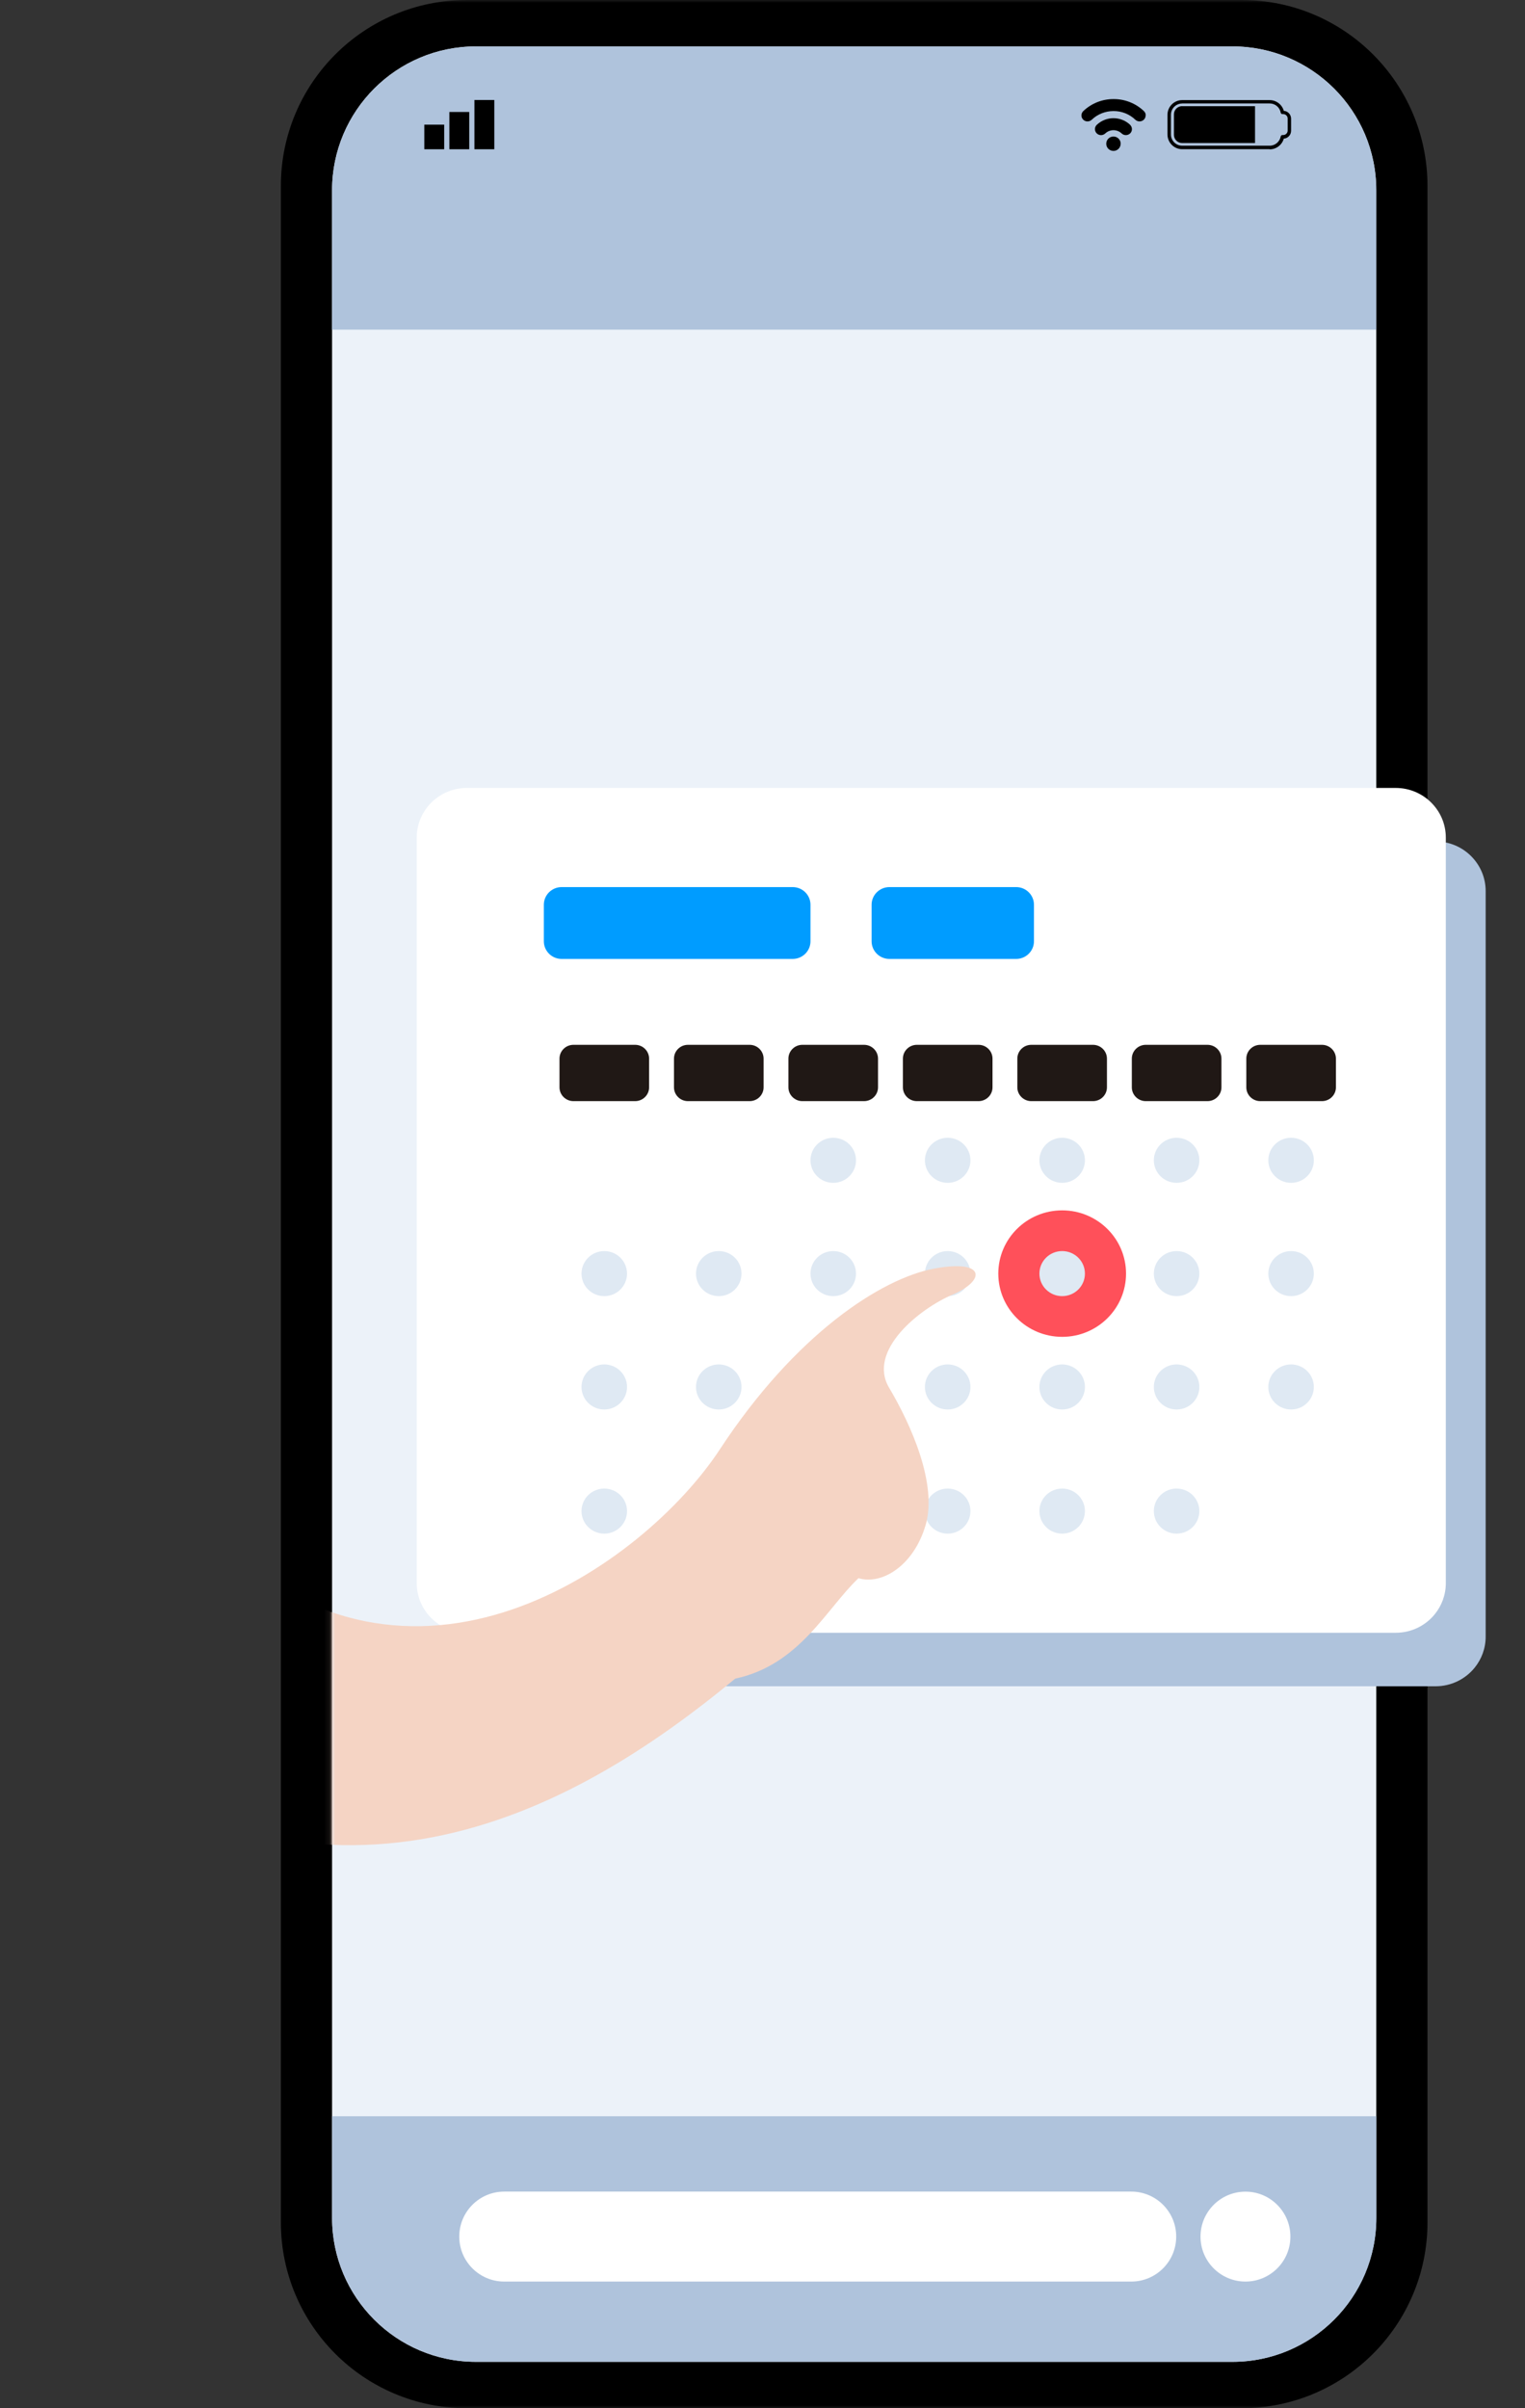<svg width="266" height="420" viewBox="0 0 266 420" fill="none" xmlns="http://www.w3.org/2000/svg"><rect x="0" y="0" width="266" height="420" fill="#333333" stroke="none"/><mask id="mask0_3001_7061" style="mask-type:alpha" maskUnits="userSpaceOnUse" x="0" y="0" width="266" height="420"><rect width="266" height="420" transform="matrix(-1 0 0 1 266 0)" fill="white"/></mask><g mask="url(#mask0_3001_7061)"><path d="M216.57 0H81.41C63.505 0 48.99 14.515 48.99 32.42V387.58C48.99 405.485 63.505 420 81.41 420H216.57C234.475 420 248.99 405.485 248.99 387.58V32.42C248.99 14.515 234.475 0 216.57 0Z" fill="black"/><path d="M214.96 8.09H83.02C69.158 8.09 57.92 19.328 57.92 33.19V386.81C57.92 400.672 69.158 411.91 83.02 411.91H214.96C228.822 411.91 240.06 400.672 240.06 386.81V33.19C240.06 19.328 228.822 8.09 214.96 8.09Z" fill="#ECF2F9"/><path d="M57.92 57.49V33.2C57.92 19.34 69.16 8.1 83.02 8.1H214.95C228.81 8.1 240.05 19.34 240.05 33.2V57.49H57.92Z" fill="#AFC3DC"/><path d="M214.961 411.91H83.031C69.171 411.91 57.931 400.67 57.931 386.81V369.08H240.071V386.81C240.071 400.67 228.831 411.91 214.971 411.91H214.961Z" fill="#AFC3DC"/><path d="M197.32 382.22H87.95C83.62 382.22 80.11 385.73 80.11 390.06V390.07C80.11 394.4 83.62 397.91 87.95 397.91H197.32C201.65 397.91 205.16 394.4 205.16 390.07V390.06C205.16 385.73 201.65 382.22 197.32 382.22Z" fill="white"/><path d="M217.24 397.91C221.57 397.91 225.08 394.4 225.08 390.07C225.08 385.74 221.57 382.23 217.24 382.23C212.91 382.23 209.4 385.74 209.4 390.07C209.4 394.4 212.91 397.91 217.24 397.91Z" fill="white"/><path d="M221.46 26.02H206.2C204.79 26.02 203.64 24.87 203.64 23.46V20.02C203.64 18.61 204.79 17.46 206.2 17.46H221.46C222.62 17.46 223.62 18.23 223.93 19.33C224.64 19.38 225.2 19.97 225.2 20.7V22.81C225.2 23.53 224.64 24.13 223.93 24.18C223.62 25.27 222.62 26.05 221.46 26.05V26.02ZM206.2 18.05C205.12 18.05 204.24 18.93 204.24 20.01V23.45C204.24 24.53 205.12 25.41 206.2 25.41H221.46C222.41 25.41 223.22 24.73 223.39 23.8C223.42 23.66 223.54 23.55 223.69 23.55H223.83C224.25 23.55 224.6 23.21 224.6 22.78V20.67C224.6 20.25 224.26 19.9 223.83 19.9H223.69C223.54 19.9 223.42 19.8 223.39 19.65C223.22 18.71 222.41 18.04 221.46 18.04H206.2V18.05Z" fill="black"/><path d="M206.2 18.52H218.91V24.95H206.2C205.41 24.95 204.77 24.31 204.77 23.52V19.94C204.77 19.15 205.41 18.51 206.2 18.51V18.52Z" fill="black"/><path d="M77.48 21.74H74.01V26.03H77.48V21.74Z" fill="black"/><path d="M81.85 19.53H78.38V26.03H81.85V19.53Z" fill="black"/><path d="M86.22 17.44H82.75V26.03H86.22V17.44Z" fill="black"/><path d="M199.83 20.12C199.83 20.4 199.72 20.67 199.53 20.86C199.12 21.27 198.45 21.28 198.03 20.88C197.01 19.9 195.64 19.36 194.23 19.37C192.81 19.37 191.45 19.9 190.43 20.88C190.01 21.28 189.34 21.28 188.93 20.86C188.53 20.46 188.53 19.81 188.93 19.4C188.93 19.4 188.94 19.39 188.95 19.38C190.37 18.02 192.27 17.27 194.24 17.28C196.21 17.27 198.11 18.02 199.53 19.38C199.73 19.57 199.85 19.84 199.85 20.12H199.83Z" fill="black"/><path d="M197.12 21.78C197.53 22.17 197.55 22.82 197.16 23.23C197.16 23.23 197.15 23.24 197.14 23.25C196.73 23.66 196.06 23.67 195.64 23.27C194.84 22.52 193.59 22.52 192.79 23.27C192.37 23.67 191.7 23.67 191.29 23.25C190.89 22.85 190.88 22.2 191.29 21.79C191.29 21.79 191.3 21.78 191.31 21.77C192.94 20.23 195.49 20.23 197.13 21.77L197.12 21.78Z" fill="black"/><path d="M195.47 25.07C195.47 25.76 194.91 26.33 194.21 26.32C193.51 26.31 192.95 25.76 192.96 25.06C192.96 24.37 193.52 23.81 194.22 23.81C194.91 23.81 195.48 24.37 195.48 25.07H195.47Z" fill="black"/><mask id="mask1_3001_7061" style="mask-type:luminance" maskUnits="userSpaceOnUse" x="57" y="132" width="219" height="209"><path d="M275.22 132.13H57.92V340.48H275.22V132.13Z" fill="white"/></mask><g mask="url(#mask1_3001_7061)"><path d="M250.39 294.09H88.38C85.97 294.09 83.78 293.12 82.2 291.55C80.62 289.98 79.64 287.82 79.64 285.43V155.41C79.64 153.8 80.08 152.3 80.85 151.01C82.37 148.46 85.18 146.75 88.38 146.75H250.4C252.81 146.75 255 147.72 256.58 149.29C258.16 150.86 259.14 153.02 259.14 155.41V285.43C259.14 287.48 258.42 289.37 257.21 290.86C255.61 292.83 253.15 294.09 250.4 294.09H250.39Z" fill="#AFC3DC"/><path d="M243.449 284.76H81.43C79.019 284.76 76.829 283.79 75.249 282.22C73.669 280.65 72.689 278.49 72.689 276.1V146.08C72.689 144.47 73.129 142.97 73.9 141.68C75.419 139.13 78.23 137.42 81.43 137.42H243.449C245.859 137.42 248.049 138.39 249.629 139.96C251.209 141.53 252.189 143.69 252.189 146.08V276.1C252.189 278.15 251.469 280.04 250.259 281.53C248.659 283.5 246.199 284.76 243.449 284.76Z" fill="white"/><path d="M138.26 167.24H97.97C96.25 167.24 94.86 165.86 94.86 164.16V157.79C94.86 156.09 96.25 154.71 97.97 154.71H138.26C139.98 154.71 141.37 156.09 141.37 157.79V164.16C141.37 165.86 139.98 167.24 138.26 167.24Z" fill="#009CFF"/><path d="M177.24 167.24H155.14C153.42 167.24 152.03 165.86 152.03 164.16V157.79C152.03 156.09 153.42 154.71 155.14 154.71H177.24C178.96 154.71 180.35 156.09 180.35 157.79V164.16C180.35 165.86 178.96 167.24 177.24 167.24Z" fill="#009CFF"/><path d="M110.78 192.04H100.03C98.68 192.04 97.59 190.96 97.59 189.63V184.63C97.59 183.3 98.68 182.22 100.03 182.22H110.78C112.13 182.22 113.22 183.3 113.22 184.63V189.63C113.22 190.96 112.13 192.04 110.78 192.04Z" fill="#201815"/><path d="M130.75 192.04H120C118.65 192.04 117.56 190.96 117.56 189.63V184.63C117.56 183.3 118.65 182.22 120 182.22H130.75C132.1 182.22 133.19 183.3 133.19 184.63V189.63C133.19 190.96 132.1 192.04 130.75 192.04Z" fill="#201815"/><path d="M150.71 192.04H139.96C138.61 192.04 137.52 190.96 137.52 189.63V184.63C137.52 183.3 138.61 182.22 139.96 182.22H150.71C152.06 182.22 153.15 183.3 153.15 184.63V189.63C153.15 190.96 152.06 192.04 150.71 192.04Z" fill="#201815"/><path d="M170.68 192.04H159.93C158.58 192.04 157.49 190.96 157.49 189.63V184.63C157.49 183.3 158.58 182.22 159.93 182.22H170.68C172.03 182.22 173.12 183.3 173.12 184.63V189.63C173.12 190.96 172.03 192.04 170.68 192.04Z" fill="#201815"/><path d="M190.64 192.04H179.89C178.54 192.04 177.45 190.96 177.45 189.63V184.63C177.45 183.3 178.54 182.22 179.89 182.22H190.64C191.99 182.22 193.08 183.3 193.08 184.63V189.63C193.08 190.96 191.99 192.04 190.64 192.04Z" fill="#201815"/><path d="M210.61 192.04H199.86C198.51 192.04 197.42 190.96 197.42 189.63V184.63C197.42 183.3 198.51 182.22 199.86 182.22H210.61C211.96 182.22 213.05 183.3 213.05 184.63V189.63C213.05 190.96 211.96 192.04 210.61 192.04Z" fill="#201815"/><path d="M230.58 192.04H219.83C218.48 192.04 217.39 190.96 217.39 189.63V184.63C217.39 183.3 218.48 182.22 219.83 182.22H230.58C231.93 182.22 233.02 183.3 233.02 184.63V189.63C233.02 190.96 231.93 192.04 230.58 192.04Z" fill="#201815"/><path d="M145.34 206.29C147.533 206.29 149.31 204.531 149.31 202.36C149.31 200.19 147.533 198.43 145.34 198.43C143.148 198.43 141.37 200.19 141.37 202.36C141.37 204.531 143.148 206.29 145.34 206.29Z" fill="#DFE9F3"/><path d="M165.3 206.29C167.493 206.29 169.27 204.531 169.27 202.36C169.27 200.19 167.493 198.43 165.3 198.43C163.108 198.43 161.33 200.19 161.33 202.36C161.33 204.531 163.108 206.29 165.3 206.29Z" fill="#DFE9F3"/><path d="M185.27 206.29C187.462 206.29 189.24 204.531 189.24 202.36C189.24 200.19 187.462 198.43 185.27 198.43C183.077 198.43 181.3 200.19 181.3 202.36C181.3 204.531 183.077 206.29 185.27 206.29Z" fill="#DFE9F3"/><path d="M205.23 206.29C207.422 206.29 209.2 204.531 209.2 202.36C209.2 200.19 207.422 198.43 205.23 198.43C203.037 198.43 201.26 200.19 201.26 202.36C201.26 204.531 203.037 206.29 205.23 206.29Z" fill="#DFE9F3"/><path d="M225.199 206.29C227.392 206.29 229.169 204.531 229.169 202.36C229.169 200.19 227.392 198.43 225.199 198.43C223.007 198.43 221.229 200.19 221.229 202.36C221.229 204.531 223.007 206.29 225.199 206.29Z" fill="#DFE9F3"/><path d="M105.4 226.05C107.592 226.05 109.37 224.291 109.37 222.12C109.37 219.95 107.592 218.19 105.4 218.19C103.207 218.19 101.43 219.95 101.43 222.12C101.43 224.291 103.207 226.05 105.4 226.05Z" fill="#DFE9F3"/><path d="M125.37 226.05C127.563 226.05 129.34 224.291 129.34 222.12C129.34 219.95 127.563 218.19 125.37 218.19C123.178 218.19 121.4 219.95 121.4 222.12C121.4 224.291 123.178 226.05 125.37 226.05Z" fill="#DFE9F3"/><path d="M145.34 226.05C147.533 226.05 149.31 224.291 149.31 222.12C149.31 219.95 147.533 218.19 145.34 218.19C143.148 218.19 141.37 219.95 141.37 222.12C141.37 224.291 143.148 226.05 145.34 226.05Z" fill="#DFE9F3"/><path d="M165.3 226.05C167.493 226.05 169.27 224.291 169.27 222.12C169.27 219.95 167.493 218.19 165.3 218.19C163.108 218.19 161.33 219.95 161.33 222.12C161.33 224.291 163.108 226.05 165.3 226.05Z" fill="#DFE9F3"/><path d="M185.27 233.15C191.422 233.15 196.41 228.212 196.41 222.12C196.41 216.028 191.422 211.09 185.27 211.09C179.117 211.09 174.13 216.028 174.13 222.12C174.13 228.212 179.117 233.15 185.27 233.15Z" fill="#FF505A"/><path d="M185.27 226.05C187.462 226.05 189.24 224.291 189.24 222.12C189.24 219.95 187.462 218.19 185.27 218.19C183.077 218.19 181.3 219.95 181.3 222.12C181.3 224.291 183.077 226.05 185.27 226.05Z" fill="#DFE9F3"/><path d="M205.23 226.05C207.422 226.05 209.2 224.291 209.2 222.12C209.2 219.95 207.422 218.19 205.23 218.19C203.037 218.19 201.26 219.95 201.26 222.12C201.26 224.291 203.037 226.05 205.23 226.05Z" fill="#DFE9F3"/><path d="M225.199 226.05C227.392 226.05 229.169 224.291 229.169 222.12C229.169 219.95 227.392 218.19 225.199 218.19C223.007 218.19 221.229 219.95 221.229 222.12C221.229 224.291 223.007 226.05 225.199 226.05Z" fill="#DFE9F3"/><path d="M105.4 245.82C107.592 245.82 109.37 244.061 109.37 241.89C109.37 239.72 107.592 237.96 105.4 237.96C103.207 237.96 101.43 239.72 101.43 241.89C101.43 244.061 103.207 245.82 105.4 245.82Z" fill="#DFE9F3"/><path d="M125.37 245.82C127.563 245.82 129.34 244.061 129.34 241.89C129.34 239.72 127.563 237.96 125.37 237.96C123.178 237.96 121.4 239.72 121.4 241.89C121.4 244.061 123.178 245.82 125.37 245.82Z" fill="#DFE9F3"/><path d="M145.34 245.82C147.533 245.82 149.31 244.061 149.31 241.89C149.31 239.72 147.533 237.96 145.34 237.96C143.148 237.96 141.37 239.72 141.37 241.89C141.37 244.061 143.148 245.82 145.34 245.82Z" fill="#DFE9F3"/><path d="M165.3 245.82C167.493 245.82 169.27 244.061 169.27 241.89C169.27 239.72 167.493 237.96 165.3 237.96C163.108 237.96 161.33 239.72 161.33 241.89C161.33 244.061 163.108 245.82 165.3 245.82Z" fill="#DFE9F3"/><path d="M185.27 245.82C187.462 245.82 189.24 244.061 189.24 241.89C189.24 239.72 187.462 237.96 185.27 237.96C183.077 237.96 181.3 239.72 181.3 241.89C181.3 244.061 183.077 245.82 185.27 245.82Z" fill="#DFE9F3"/><path d="M205.23 245.82C207.422 245.82 209.2 244.061 209.2 241.89C209.2 239.72 207.422 237.96 205.23 237.96C203.037 237.96 201.26 239.72 201.26 241.89C201.26 244.061 203.037 245.82 205.23 245.82Z" fill="#DFE9F3"/><path d="M225.199 245.82C227.392 245.82 229.169 244.061 229.169 241.89C229.169 239.72 227.392 237.96 225.199 237.96C223.007 237.96 221.229 239.72 221.229 241.89C221.229 244.061 223.007 245.82 225.199 245.82Z" fill="#DFE9F3"/><path d="M105.4 267.47C107.592 267.47 109.37 265.71 109.37 263.54C109.37 261.37 107.592 259.61 105.4 259.61C103.207 259.61 101.43 261.37 101.43 263.54C101.43 265.71 103.207 267.47 105.4 267.47Z" fill="#DFE9F3"/><path d="M125.37 267.47C127.563 267.47 129.34 265.71 129.34 263.54C129.34 261.37 127.563 259.61 125.37 259.61C123.178 259.61 121.4 261.37 121.4 263.54C121.4 265.71 123.178 267.47 125.37 267.47Z" fill="#DFE9F3"/><path d="M145.34 267.47C147.533 267.47 149.31 265.71 149.31 263.54C149.31 261.37 147.533 259.61 145.34 259.61C143.148 259.61 141.37 261.37 141.37 263.54C141.37 265.71 143.148 267.47 145.34 267.47Z" fill="#DFE9F3"/><path d="M165.3 267.47C167.493 267.47 169.27 265.71 169.27 263.54C169.27 261.37 167.493 259.61 165.3 259.61C163.108 259.61 161.33 261.37 161.33 263.54C161.33 265.71 163.108 267.47 165.3 267.47Z" fill="#DFE9F3"/><path d="M185.27 267.47C187.462 267.47 189.24 265.71 189.24 263.54C189.24 261.37 187.462 259.61 185.27 259.61C183.077 259.61 181.3 261.37 181.3 263.54C181.3 265.71 183.077 267.47 185.27 267.47Z" fill="#DFE9F3"/><path d="M205.23 267.47C207.422 267.47 209.2 265.71 209.2 263.54C209.2 261.37 207.422 259.61 205.23 259.61C203.037 259.61 201.26 261.37 201.26 263.54C201.26 265.71 203.037 267.47 205.23 267.47Z" fill="#DFE9F3"/><path d="M37.1 267.69C71.56 302.16 112.36 272.9 125.57 252.76C138.78 232.62 153.72 223.01 162.83 221.27C171.94 219.53 171.99 223.3 166.18 225.77C160.37 228.24 151.25 235.56 155.08 242.02C158.92 248.48 163.54 258.85 161.45 265.98C159.36 273.11 153.79 276.46 149.74 275.24C144.11 280.58 139.48 290.36 128.24 292.76C99.19 316.8 57.05 339.58 6.44 301.44C-25.42 283.33 37.1 267.7 37.1 267.7V267.69Z" fill="#F5D4C4"/></g></g></svg>